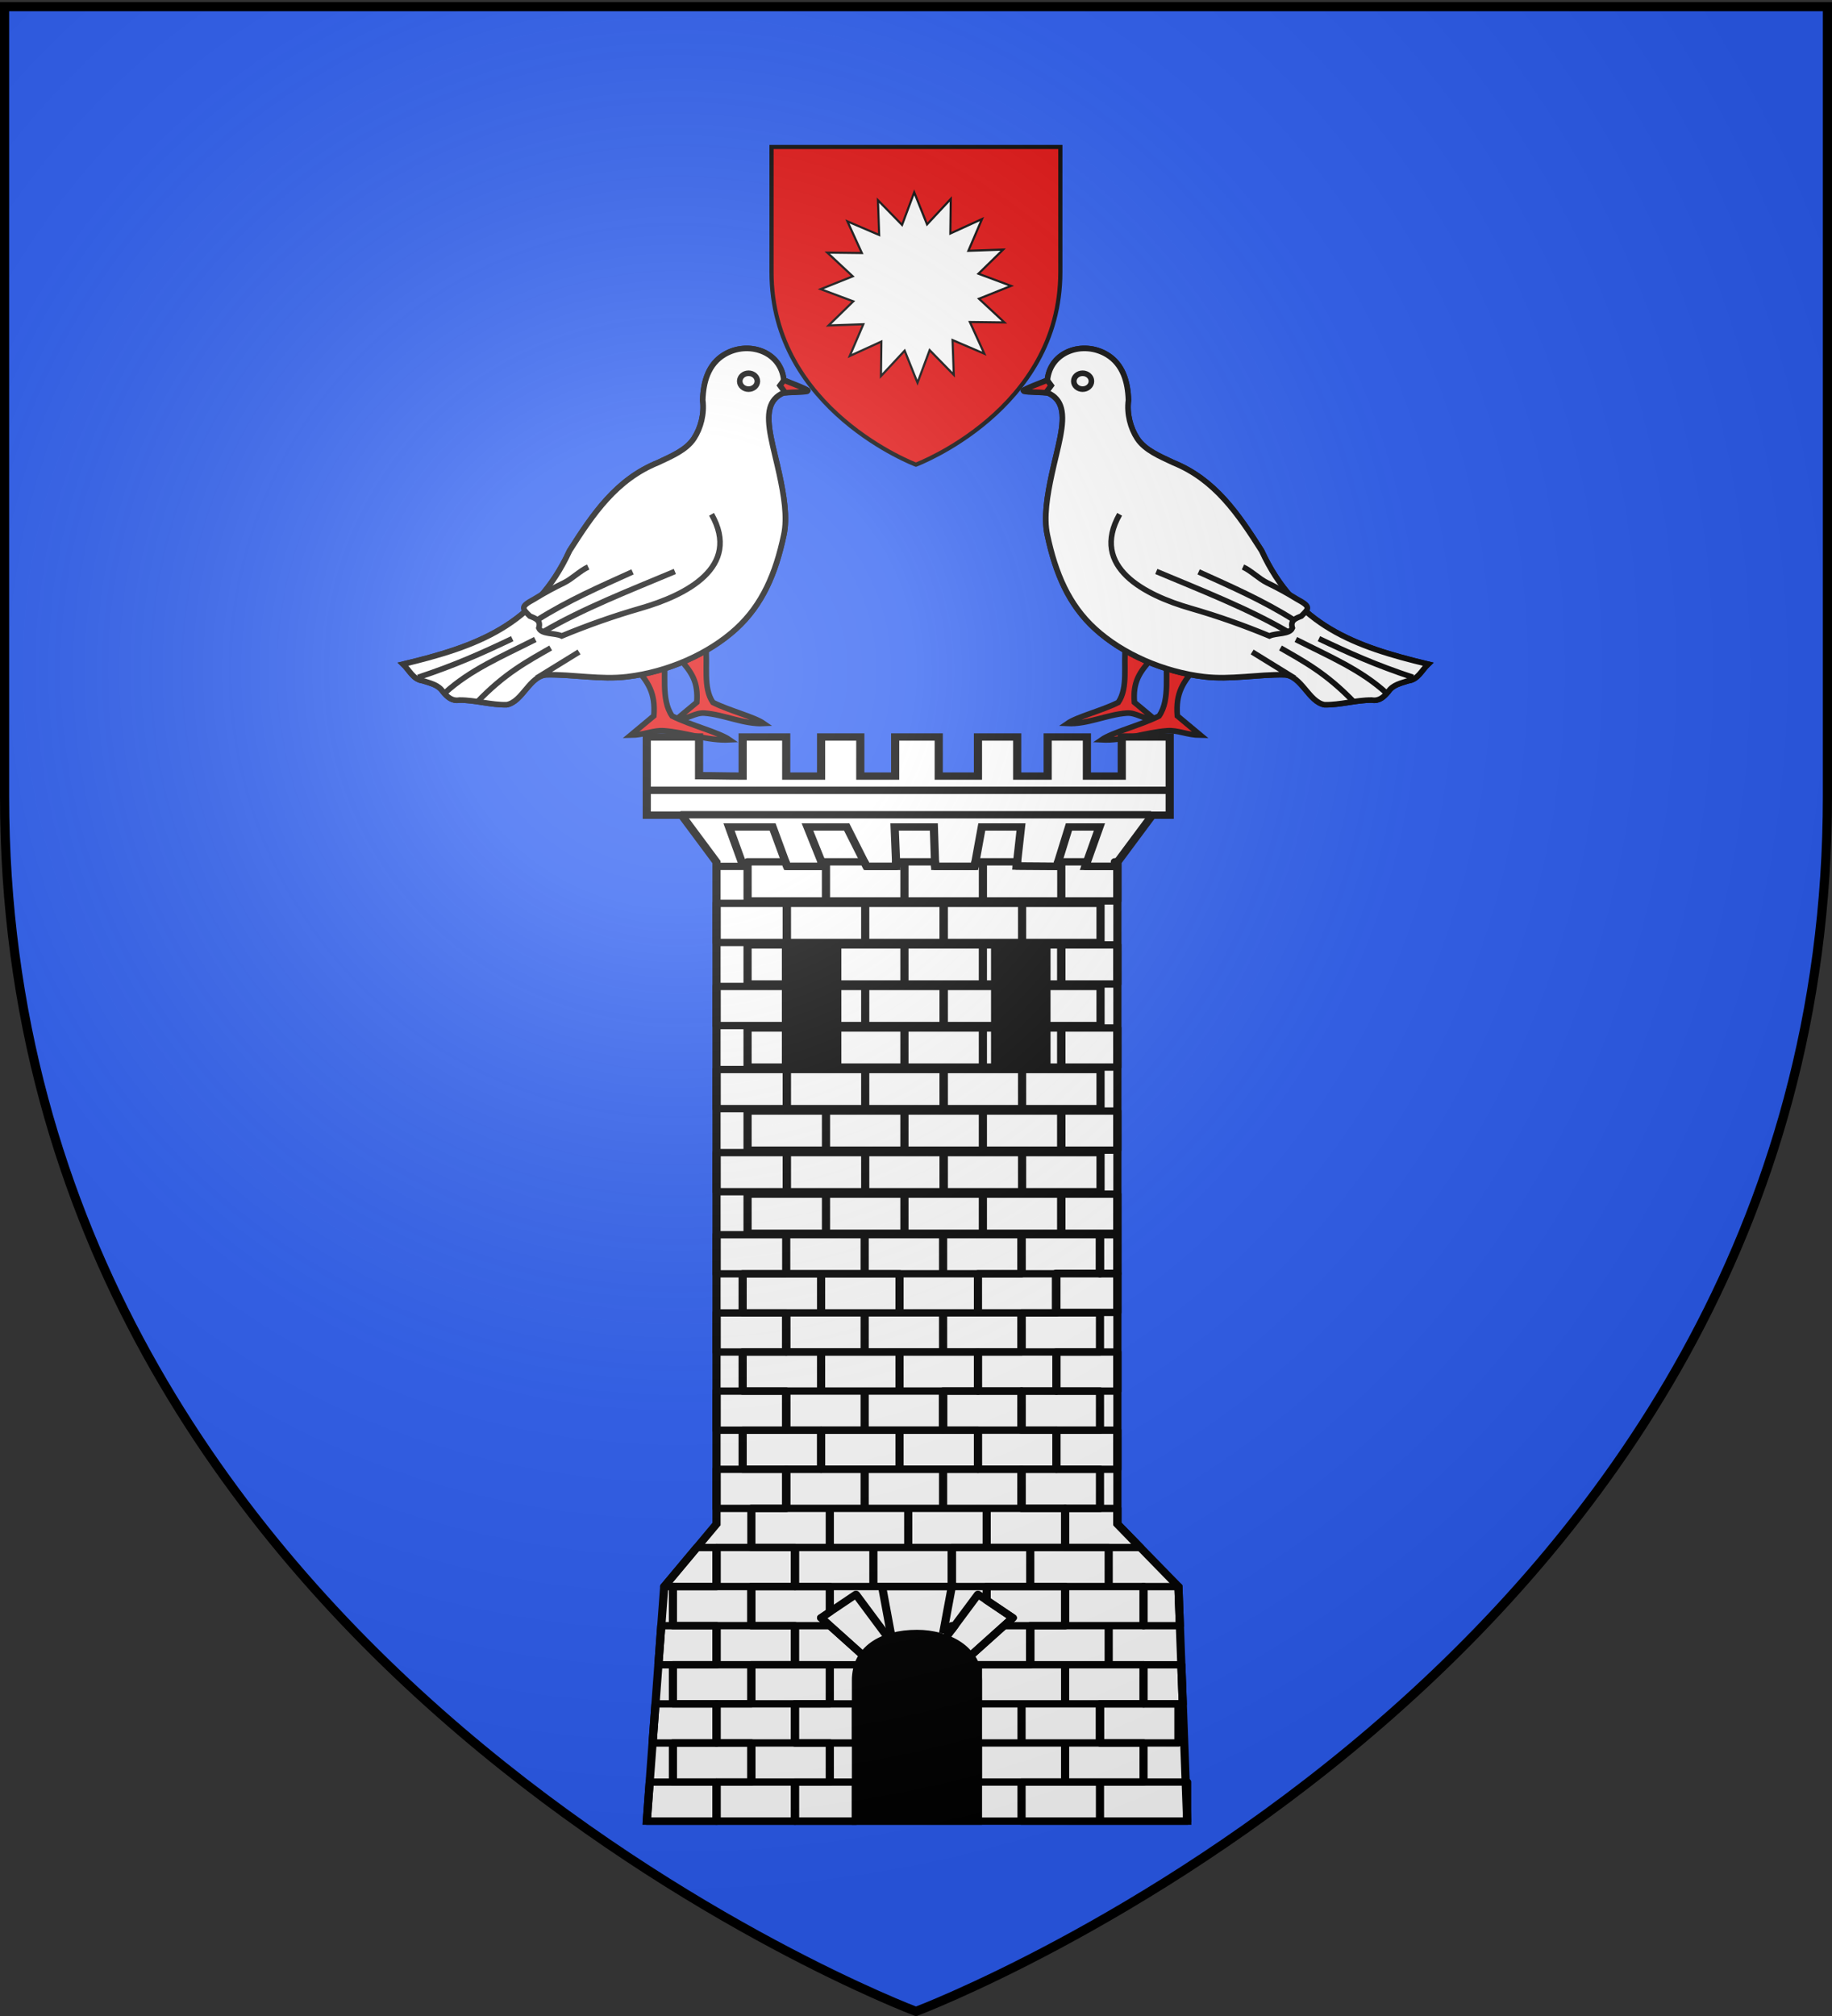 <svg xmlns="http://www.w3.org/2000/svg" xmlns:xlink="http://www.w3.org/1999/xlink" width="600" height="660" version="1.0"><rect width="100%" height="100%" fill="#333333" stroke="none"/><desc>Flag of Canton of Valais (Wallis)</desc><defs><radialGradient xlink:href="#a" id="d" cx="221.445" cy="226.331" r="300" fx="221.445" fy="226.331" gradientTransform="matrix(1.353 0 0 1.349 -77.63 -85.747)" gradientUnits="userSpaceOnUse"/><linearGradient id="a"><stop offset="0" style="stop-color:white;stop-opacity:.314"/><stop offset=".19" style="stop-color:white;stop-opacity:.251"/><stop offset=".6" style="stop-color:#6b6b6b;stop-opacity:.125"/><stop offset="1" style="stop-color:black;stop-opacity:.125"/></linearGradient></defs><g style="display:inline"><path d="M299 658.5s298.5-112.32 298.5-397.772V2.176H.5v258.552C.5 546.18 299 658.5 299 658.5" style="fill:#2b5df2;fill-opacity:1;fill-rule:evenodd;stroke:none;stroke-width:3;stroke-linecap:butt;stroke-linejoin:miter;stroke-miterlimit:4;stroke-dasharray:none;stroke-opacity:1;display:inline"/><g style="fill:#fff;fill-opacity:1;stroke:#000;stroke-width:3;stroke-miterlimit:4;stroke-dasharray:none;stroke-opacity:1"><g style="fill:#fff;fill-opacity:1;stroke:#000;stroke-width:2.127;stroke-miterlimit:4;stroke-dasharray:none;stroke-opacity:1"><path d="M95.735 140.027c-.923 7.014 1.12 15.86-2.79 21.503-6.234 3.13-15.686 5.454-19.334 7.995 7.521.384 15.064-3.393 22.542-3.946 3.583-.265 6.226 2.348 10.727 2.395l-7.793-6.494c-.592-7.716 1.822-11.337 6.704-16.76z" style="fill:#e20909;fill-opacity:1;stroke:#000;stroke-width:2.127;stroke-miterlimit:4;stroke-dasharray:none;stroke-opacity:1" transform="matrix(.861 0 0 .861 286.209 90.895)"/><path d="M111.63 142.343c-1.045 7.941 1.268 17.956-3.16 24.344-7.057 3.544-17.757 6.174-21.887 9.05 8.515.436 16.543-2.819 25.009-3.445 4.056-.3 7.56 1.637 12.655 1.69l-8.823-7.352c-.67-8.735 2.064-12.834 7.59-18.974z" style="fill:#e20909;fill-opacity:1;stroke:#000;stroke-width:2.127;stroke-miterlimit:4;stroke-dasharray:none;stroke-opacity:1" transform="matrix(.861 0 0 .861 286.209 90.895)"/><path d="m56.601 43.063 9.386-4.023c1.067-11.112 13.658-15.127 22.592-9.813 6.122 3.642 8.047 10.417 8.247 17.354-.668 5.15.724 10.564 3.352 14.583 2.906 4.445 8.676 6.795 13.691 9.174 15.856 6.422 24.672 19.465 33.61 33.5 13.142 28.559 35.575 36.493 63.315 43.137-2.377 2.269-3.868 5.87-7.475 6.29-2.81.944-5.876 1.475-7.632 4.125-1.673 2.039-3.508 3.724-6.337 3.232-6.045-.018-11.92 1.892-17.942 1.772-6.062-1.11-8.695-11.036-15.252-11.397-10.175-.162-20.482 1.944-30.503.755-15.592-1.85-31.067-8.68-41.52-18.234-9.96-9.103-15.047-20.984-18.146-35.65-1.457-6.743-.04-15.092 1.713-23.217 2.166-10.039 5.17-19.087 3.553-25.041-.71-2.615-2.311-4.633-5.266-5.877z" style="fill:#fff;fill-opacity:1;stroke:#000;stroke-width:2.127;stroke-miterlimit:4;stroke-dasharray:none;stroke-opacity:1" transform="matrix(.861 0 0 .861 286.209 90.895)"/><path d="m56.601 43.063 9.386-4.023c1.067-11.112 13.658-15.127 22.592-9.813 6.122 3.642 8.047 10.417 8.247 17.354-.668 5.15.724 10.564 3.352 14.583 2.906 4.445 8.676 6.795 13.691 9.174 15.856 6.422 24.672 19.465 33.61 33.5 13.142 28.559 35.575 36.493 63.315 43.137-2.377 2.269-3.868 5.87-7.475 6.29-2.81.944-5.876 1.475-7.632 4.125-1.673 2.039-3.508 3.724-6.337 3.232-6.045-.018-11.92 1.892-17.942 1.772-6.062-1.11-8.695-11.036-15.252-11.397-10.175-.162-20.482 1.944-30.503.755-15.592-1.85-31.067-8.68-41.52-18.234-9.96-9.103-15.047-20.984-18.146-35.65-1.457-6.743-.04-15.092 1.713-23.217 2.166-10.039 5.17-19.087 3.553-25.041-.71-2.615-2.311-4.633-5.266-5.877zM143.882 142.334l16.13 9.944" style="fill:#fff;fill-opacity:1;stroke:#000;stroke-width:2.127;stroke-miterlimit:4;stroke-dasharray:none;stroke-opacity:1" transform="matrix(.861 0 0 .861 286.209 90.895)"/><path d="M154.66 140.813c8.835 5.09 17.492 9.587 28.158 20.782M160.514 137.59c12.728 6.443 24.784 11.514 34.47 20.392M169.281 137.28c11.253 5.348 21.472 9.982 35.812 14.712M140.395 110.028c3.1 1.409 6.118 4.514 9.242 6.028 3.543 1.717 7.223 3.66 11.317 6.191 5.198 2.822 4.733 3.423 1.629 6.453-2.27.91-4.274 1.63-3.41 4.532-1.037 2.491-6.07 1.804-8.715 3.017-9.784-4.049-19.695-7.562-29.918-10.499-17.446-5.012-38.454-15.688-27.066-35.76" style="fill:#fff;fill-opacity:1;stroke:#000;stroke-width:2.127;stroke-miterlimit:4;stroke-dasharray:none;stroke-opacity:1" transform="matrix(.861 0 0 .861 286.209 90.895)"/><path d="M107.43 111.721c16.957 7.126 34.915 14.082 50.101 22.978M123.52 111.877c12.291 5.56 24.642 10.945 36.323 18.338M82.747 39.376c0 1.665-1.502 3.016-3.352 3.016s-3.352-1.351-3.352-3.016 1.502-3.017 3.352-3.017 3.352 1.351 3.352 3.017z" style="fill:#fff;fill-opacity:1;stroke:#000;stroke-width:2.127;stroke-miterlimit:4;stroke-dasharray:none;stroke-opacity:1" transform="matrix(.861 0 0 .861 286.209 90.895)"/><path d="M56.834 42.96c.767-.827 6.103-2.748 9.104-3.977l1.502 2.033-2.033 2.74c-2.858-.266-8.279-.077-8.573-.795z" style="fill:#e20909;fill-opacity:1;fill-rule:evenodd;stroke:#000;stroke-width:2.127;stroke-linecap:butt;stroke-linejoin:miter;stroke-miterlimit:4;stroke-dasharray:none;stroke-opacity:1" transform="matrix(.861 0 0 .861 286.209 90.895)"/></g><g style="fill:#fff;fill-opacity:1;stroke:#000;stroke-width:2.127;stroke-miterlimit:4;stroke-dasharray:none;stroke-opacity:1;display:inline"><path d="M95.735 140.027c-.923 7.014 1.12 15.86-2.79 21.503-6.234 3.13-15.686 5.454-19.334 7.995 7.521.384 15.064-3.393 22.542-3.946 3.583-.265 6.226 2.348 10.727 2.395l-7.793-6.494c-.592-7.716 1.822-11.337 6.704-16.76z" style="fill:#e20909;fill-opacity:1;stroke:#000;stroke-width:2.127;stroke-miterlimit:4;stroke-dasharray:none;stroke-opacity:1" transform="matrix(-.861 0 0 .861 313.52 90.895)"/><path d="M111.63 142.343c-1.045 7.941 1.268 17.956-3.16 24.344-7.057 3.544-17.757 6.174-21.887 9.05 8.515.436 16.543-2.819 25.009-3.445 4.056-.3 7.56 1.637 12.655 1.69l-8.823-7.352c-.67-8.735 2.064-12.834 7.59-18.974z" style="fill:#e20909;fill-opacity:1;stroke:#000;stroke-width:2.127;stroke-miterlimit:4;stroke-dasharray:none;stroke-opacity:1" transform="matrix(-.861 0 0 .861 313.52 90.895)"/><path d="m56.601 43.063 9.386-4.023c1.067-11.112 13.658-15.127 22.592-9.813 6.122 3.642 8.047 10.417 8.247 17.354-.668 5.15.724 10.564 3.352 14.583 2.906 4.445 8.676 6.795 13.691 9.174 15.856 6.422 24.672 19.465 33.61 33.5 13.142 28.559 35.575 36.493 63.315 43.137-2.377 2.269-3.868 5.87-7.475 6.29-2.81.944-5.876 1.475-7.632 4.125-1.673 2.039-3.508 3.724-6.337 3.232-6.045-.018-11.92 1.892-17.942 1.772-6.062-1.11-8.695-11.036-15.252-11.397-10.175-.162-20.482 1.944-30.503.755-15.592-1.85-31.067-8.68-41.52-18.234-9.96-9.103-15.047-20.984-18.146-35.65-1.457-6.743-.04-15.092 1.713-23.217 2.166-10.039 5.17-19.087 3.553-25.041-.71-2.615-2.311-4.633-5.266-5.877z" style="fill:#fff;fill-opacity:1;stroke:#000;stroke-width:2.127;stroke-miterlimit:4;stroke-dasharray:none;stroke-opacity:1" transform="matrix(-.861 0 0 .861 313.52 90.895)"/><path d="m56.601 43.063 9.386-4.023c1.067-11.112 13.658-15.127 22.592-9.813 6.122 3.642 8.047 10.417 8.247 17.354-.668 5.15.724 10.564 3.352 14.583 2.906 4.445 8.676 6.795 13.691 9.174 15.856 6.422 24.672 19.465 33.61 33.5 13.142 28.559 35.575 36.493 63.315 43.137-2.377 2.269-3.868 5.87-7.475 6.29-2.81.944-5.876 1.475-7.632 4.125-1.673 2.039-3.508 3.724-6.337 3.232-6.045-.018-11.92 1.892-17.942 1.772-6.062-1.11-8.695-11.036-15.252-11.397-10.175-.162-20.482 1.944-30.503.755-15.592-1.85-31.067-8.68-41.52-18.234-9.96-9.103-15.047-20.984-18.146-35.65-1.457-6.743-.04-15.092 1.713-23.217 2.166-10.039 5.17-19.087 3.553-25.041-.71-2.615-2.311-4.633-5.266-5.877zM143.882 142.334l16.13 9.944" style="fill:#fff;fill-opacity:1;stroke:#000;stroke-width:2.127;stroke-miterlimit:4;stroke-dasharray:none;stroke-opacity:1" transform="matrix(-.861 0 0 .861 313.52 90.895)"/><path d="M154.66 140.813c8.835 5.09 17.492 9.587 28.158 20.782M160.514 137.59c12.728 6.443 24.784 11.514 34.47 20.392M169.281 137.28c11.253 5.348 21.472 9.982 35.812 14.712M140.395 110.028c3.1 1.409 6.118 4.514 9.242 6.028 3.543 1.717 7.223 3.66 11.317 6.191 5.198 2.822 4.733 3.423 1.629 6.453-2.27.91-4.274 1.63-3.41 4.532-1.037 2.491-6.07 1.804-8.715 3.017-9.784-4.049-19.695-7.562-29.918-10.499-17.446-5.012-38.454-15.688-27.066-35.76" style="fill:#fff;fill-opacity:1;stroke:#000;stroke-width:2.127;stroke-miterlimit:4;stroke-dasharray:none;stroke-opacity:1" transform="matrix(-.861 0 0 .861 313.52 90.895)"/><path d="M107.43 111.721c16.957 7.126 34.915 14.082 50.101 22.978M123.52 111.877c12.291 5.56 24.642 10.945 36.323 18.338M82.747 39.376c0 1.665-1.502 3.016-3.352 3.016s-3.352-1.351-3.352-3.016 1.502-3.017 3.352-3.017 3.352 1.351 3.352 3.017z" style="fill:#fff;fill-opacity:1;stroke:#000;stroke-width:2.127;stroke-miterlimit:4;stroke-dasharray:none;stroke-opacity:1" transform="matrix(-.861 0 0 .861 313.52 90.895)"/><path d="M56.834 42.96c.767-.827 6.103-2.748 9.104-3.977l1.502 2.033-2.033 2.74c-2.858-.266-8.279-.077-8.573-.795z" style="fill:#e20909;fill-opacity:1;fill-rule:evenodd;stroke:#000;stroke-width:2.127;stroke-linecap:butt;stroke-linejoin:miter;stroke-miterlimit:4;stroke-dasharray:none;stroke-opacity:1" transform="matrix(-.861 0 0 .861 313.52 90.895)"/></g><g style="display:inline"><path d="m192.646 496.84 6.4-96 19.2-25.6V104.383l-12.8-19.2h-12.8v-32h19.2v15.833c6.4 0 9.6.167 16 .167v-16h16v16h12.8v-16h14.4v16h12.8v-16h16v16h14.4v-16h14.4v16h11.2v-16h14.4v16h12.8v-16h17.6v32h-6.4l-12.8 19.2V375.24l22.4 25.6 3.2 96z" style="fill:#fff;fill-opacity:1;fill-rule:evenodd;stroke:#000;stroke-width:3;stroke-linecap:butt;stroke-linejoin:miter;stroke-miterlimit:4;stroke-dasharray:none;stroke-opacity:1;display:inline" transform="matrix(.892 0 0 .8 39.986 198.737)"/><path d="M218.373 106.117h9.722L222.851 90h16l5.316 16.117h13.293L251.65 90h14.4l7.283 16.117h10.913L283.651 90h14.4l.48 16.117h14.485L315.65 90h14.4l-1.6 16 14.724.117L347.65 90h11.2l-5.16 16.117H365M205 85h172.8M193 75h192" style="fill:none;fill-rule:evenodd;stroke:#000;stroke-width:3;stroke-linecap:butt;stroke-linejoin:miter;stroke-miterlimit:4;stroke-dasharray:none;stroke-opacity:1;display:inline" transform="matrix(.892 0 0 .8 39.986 198.737)"/><path d="M269.446 496.84v-57.6c0-12.8 9.6-19.2 22.4-19.2 11.2 0 22.4 6.4 22.4 19.2v57.6z" style="fill:#000;fill-opacity:1;fill-rule:evenodd;stroke:#000;stroke-width:3;stroke-linecap:butt;stroke-linejoin:miter;stroke-miterlimit:4;stroke-dasharray:none;stroke-opacity:1;display:inline" transform="matrix(.892 0 0 .8 39.986 198.737)"/><path d="m282.246 420.04-3.2-19.2h25.6l-3.2 19.2" style="fill:none;fill-rule:evenodd;stroke:#000;stroke-width:3;stroke-linecap:butt;stroke-linejoin:miter;stroke-miterlimit:4;stroke-dasharray:none;stroke-opacity:1;display:inline" transform="matrix(.892 0 0 .8 39.986 198.737)"/><path d="m282.246 423.24-12.8-19.2-12.8 9.6 16 16zM301.446 423.24l12.8-19.2 12.8 9.6-16 16z" style="fill:none;fill-rule:evenodd;stroke:#000;stroke-width:3;stroke-linecap:butt;stroke-linejoin:round;stroke-miterlimit:4;stroke-dasharray:none;stroke-opacity:1;display:inline" transform="matrix(.892 0 0 .8 39.986 198.737)"/><path d="M202.246 464.84h28.8v16h-28.8z" style="fill:none;fill-opacity:1;fill-rule:nonzero;stroke:#000;stroke-width:3;stroke-linecap:round;stroke-linejoin:round;stroke-miterlimit:4;stroke-dashoffset:0;stroke-opacity:1" transform="matrix(.892 0 0 .8 39.986 198.737)"/><path d="M231.046 464.84h28.8v16h-28.8zM218.246 448.84h28.8v16h-28.8zM218.246 480.84h28.8v16h-28.8zM231.046 432.84h28.8v16h-28.8z" style="fill:none;fill-opacity:1;fill-rule:nonzero;stroke:#000;stroke-width:3;stroke-linecap:round;stroke-linejoin:round;stroke-miterlimit:4;stroke-dashoffset:0;stroke-opacity:1;display:inline" transform="matrix(.892 0 0 .8 39.986 198.737)"/><path d="M202.246 432.84h28.8v16h-28.8zM218.246 416.84h28.8v16h-28.8zM202.246 400.84h28.8v16h-28.8zM218.246 384.84h28.8v16h-28.8zM314.246 464.84h32v16h-32zM346.246 464.84h28.8v16h-28.8zM330.246 448.84h28.8v16h-28.8zM314.246 432.84h32v16h-32zM346.246 432.84h28.8v16h-28.8zM333.446 416.84h28.8v16h-28.8zM346.246 400.84h28.8v16h-28.8zM333.446 384.84h28.8v16h-28.8zM304.646 384.84h28.8v16h-28.8z" style="fill:none;fill-opacity:1;fill-rule:nonzero;stroke:#000;stroke-width:3;stroke-linecap:round;stroke-linejoin:round;stroke-miterlimit:4;stroke-dashoffset:0;stroke-opacity:1;display:inline" transform="matrix(.892 0 0 .8 39.986 198.737)"/><path d="M247.046 384.84h28.8v16h-28.8zM275.846 384.84h28.8v16h-28.8zM330.246 480.84h28.8v16h-28.8zM359.046 480.84h32v16h-32zM359.046 448.84h28.8v16h-28.8zM259.846 368.84h28.8v16h-28.8zM288.646 368.84h28.8v16h-28.8zM317.446 368.84h28.8v16h-28.8zM272.646 352.84h28.8v16h-28.8zM231.046 368.84h28.8v16h-28.8zM243.846 352.84h28.8v16h-28.8zM301.446 352.84h28.8v16h-28.8z" style="fill:none;fill-opacity:1;fill-rule:nonzero;stroke:#000;stroke-width:3;stroke-linecap:round;stroke-linejoin:round;stroke-miterlimit:4;stroke-dashoffset:0;stroke-opacity:1;display:inline" transform="matrix(.892 0 0 .8 39.986 198.737)"/><path d="M330.246 352.84h28.8v16h-28.8zM256.646 336.84h28.8v16h-28.8zM285.446 336.84h28.8v16h-28.8z" style="fill:none;fill-opacity:1;fill-rule:nonzero;stroke:#000;stroke-width:3;stroke-linecap:round;stroke-linejoin:round;stroke-miterlimit:4;stroke-dashoffset:0;stroke-opacity:1;display:inline" transform="matrix(.892 0 0 .8 39.986 198.737)"/><path d="M314.246 336.84h28.8v16h-28.8zM227.846 336.84h28.8v16h-28.8zM301.446 320.84h28.8v16h-28.8z" style="fill:none;fill-opacity:1;fill-rule:nonzero;stroke:#000;stroke-width:3;stroke-linecap:round;stroke-linejoin:round;stroke-miterlimit:4;stroke-dashoffset:0;stroke-opacity:1;display:inline" transform="matrix(.892 0 0 .8 39.986 198.737)"/><path d="M330.246 320.84h28.8v16h-28.8zM272.646 320.84h28.8v16h-28.8zM243.846 320.84h28.8v16h-28.8zM227.846 304.84h28.8v16h-28.8zM256.646 304.84h28.8v16h-28.8zM285.446 304.84h28.8v16h-28.8z" style="fill:none;fill-opacity:1;fill-rule:nonzero;stroke:#000;stroke-width:3;stroke-linecap:round;stroke-linejoin:round;stroke-miterlimit:4;stroke-dashoffset:0;stroke-opacity:1;display:inline" transform="matrix(.892 0 0 .8 39.986 198.737)"/><path d="M314.246 304.84h28.8v16h-28.8zM330.246 288.84h28.8v16h-28.8z" style="fill:none;fill-opacity:1;fill-rule:nonzero;stroke:#000;stroke-width:3;stroke-linecap:round;stroke-linejoin:round;stroke-miterlimit:4;stroke-dashoffset:0;stroke-opacity:1;display:inline" transform="matrix(.892 0 0 .8 39.986 198.737)"/><path d="M301.446 288.84h28.8v16h-28.8zM272.646 288.84h28.8v16h-28.8zM243.846 288.84h28.8v16h-28.8zM227.846 272.84h28.8v16h-28.8zM256.646 272.84h28.8v16h-28.8zM314.246 272.84h28.8v16h-28.8zM330.246 256.84h28.8v16h-28.8z" style="fill:none;fill-opacity:1;fill-rule:nonzero;stroke:#000;stroke-width:3;stroke-linecap:round;stroke-linejoin:round;stroke-miterlimit:4;stroke-dashoffset:0;stroke-opacity:1;display:inline" transform="matrix(.892 0 0 .8 39.986 198.737)"/><path d="M301.446 256.84h28.8v16h-28.8zM272.646 256.84h28.8v16h-28.8zM243.846 256.84h28.8v16h-28.8zM218.252 256.853v16h25.594v-16zM343.033 304.853v16h22.407v-16zM343.033 336.853v16h22.407v-16zM346.252 368.853v16h27.594l-8.406-9.625v-6.375zM375.033 400.853v16h13.344l-.531-16zM375.033 432.853v16h14.407l-.532-16zM247.033 480.853v16h22.407v-16zM247.033 448.853v16h22.407v-16zM193.72 480.853l-1.062 16h25.594v-16z" style="fill:none;fill-opacity:1;fill-rule:nonzero;stroke:#000;stroke-width:3;stroke-linecap:round;stroke-linejoin:round;stroke-miterlimit:4;stroke-dashoffset:0;stroke-opacity:1;display:inline" transform="matrix(.892 0 0 .8 39.986 198.737)"/><path d="m195.846 448.853-1.063 16h23.469v-16z" style="fill:none;fill-opacity:1;fill-rule:nonzero;stroke:#000;stroke-width:3;stroke-linecap:round;stroke-linejoin:round;stroke-miterlimit:4;stroke-dashoffset:0;stroke-opacity:1;display:inline" transform="matrix(.892 0 0 .8 39.986 198.737)"/><path d="m197.97 416.853-1.062 16h21.344v-16zM211.033 384.853l-12 16h19.219v-16zM218.252 352.853v16h25.594v-16zM218.252 320.853v16h25.594v-16zM218.252 288.853v16h25.594v-16zM359.033 256.853v16h6.407v-16zM247.033 416.853v16h23.344c.433-1.37 1.042-2.6 1.75-3.75l-12.25-12.25zM231.033 400.853v16h28.813v-.032l-3.188-3.187 3.188-2.406v-10.375zM304.658 416.853v1.562l1.032-1.562zm19.157 0-12.438 12.437a16.8 16.8 0 0 1 1.781 3.563h20.282v-16zM317.44 400.853v5.593l9.593 7.188-3.218 3.219h22.437v-16zM229.65 240.25h28.8v16h-28.8zM258.45 240.25h28.8v16h-28.8zM287.25 240.25h28.8v16h-28.8zM316.05 240.25h28.8v16h-28.8zM244.05 223.25h28.8v16h-28.8zM272.85 223.25h28.8v16h-28.8z" style="fill:none;fill-opacity:1;fill-rule:nonzero;stroke:#000;stroke-width:3;stroke-linecap:round;stroke-linejoin:round;stroke-miterlimit:4;stroke-dashoffset:0;stroke-opacity:1;display:inline" transform="matrix(.892 0 0 .8 39.986 198.737)"/><path d="M301.65 223.25h28.8v16h-28.8zM330.45 223.25h28.8v16h-28.8zM218.25 223.25v16h25.813v-16zM344.844 240.25v16h20.594v-16zM229.65 206.25h28.8v16h-28.8zM258.45 206.25h28.8v16h-28.8zM287.25 206.25h28.8v16h-28.8zM316.05 206.25h28.8v16h-28.8z" style="fill:none;fill-opacity:1;fill-rule:nonzero;stroke:#000;stroke-width:3;stroke-linecap:round;stroke-linejoin:round;stroke-miterlimit:4;stroke-dashoffset:0;stroke-opacity:1;display:inline" transform="matrix(.892 0 0 .8 39.986 198.737)"/><path d="M344.844 206.25v16h20.594v-16zM330.45 189.25h28.8v16h-28.8zM301.65 189.25h28.8v16h-28.8z" style="fill:none;fill-opacity:1;fill-rule:nonzero;stroke:#000;stroke-width:3;stroke-linecap:round;stroke-linejoin:round;stroke-miterlimit:4;stroke-dashoffset:0;stroke-opacity:1;display:inline" transform="matrix(.892 0 0 .8 39.986 198.737)"/><path d="M272.85 189.25h28.8v16h-28.8zM244.05 189.25h28.8v16h-28.8z" style="fill:none;fill-opacity:1;fill-rule:nonzero;stroke:#000;stroke-width:3;stroke-linecap:round;stroke-linejoin:round;stroke-miterlimit:4;stroke-dashoffset:0;stroke-opacity:1;display:inline" transform="matrix(.892 0 0 .8 39.986 198.737)"/><path d="M218.25 189.25v16h25.813v-16zM229.65 172.25h28.8v16h-28.8zM258.45 172.25h28.8v16h-28.8zM287.25 172.25h28.8v16h-28.8zM316.05 172.25h28.8v16h-28.8z" style="fill:none;fill-opacity:1;fill-rule:nonzero;stroke:#000;stroke-width:3;stroke-linecap:round;stroke-linejoin:round;stroke-miterlimit:4;stroke-dashoffset:0;stroke-opacity:1;display:inline" transform="matrix(.892 0 0 .8 39.986 198.737)"/><path d="M344.844 172.25v16h20.594v-16zM218.25 155.25v16h25.813v-16z" style="fill:none;fill-opacity:1;fill-rule:nonzero;stroke:#000;stroke-width:3;stroke-linecap:round;stroke-linejoin:round;stroke-miterlimit:4;stroke-dashoffset:0;stroke-opacity:1;display:inline" transform="matrix(.892 0 0 .8 39.986 198.737)"/><path d="M244.05 155.25h28.8v16h-28.8zM272.85 155.25h28.8v16h-28.8z" style="fill:none;fill-opacity:1;fill-rule:nonzero;stroke:#000;stroke-width:3;stroke-linecap:round;stroke-linejoin:round;stroke-miterlimit:4;stroke-dashoffset:0;stroke-opacity:1;display:inline" transform="matrix(.892 0 0 .8 39.986 198.737)"/><path d="M301.65 155.25h28.8v16h-28.8zM330.45 155.25h28.8v16h-28.8zM316.05 138.25h28.8v16h-28.8zM287.25 138.25h28.8v16h-28.8zM258.45 138.25h28.8v16h-28.8zM229.65 138.25h28.8v16h-28.8zM244.05 121.25h28.8v16h-28.8zM272.85 121.25h28.8v16h-28.8z" style="fill:none;fill-opacity:1;fill-rule:nonzero;stroke:#000;stroke-width:3;stroke-linecap:round;stroke-linejoin:round;stroke-miterlimit:4;stroke-dashoffset:0;stroke-opacity:1;display:inline" transform="matrix(.892 0 0 .8 39.986 198.737)"/><path d="M301.65 121.25h28.8v16h-28.8zM330.45 121.25h28.8v16h-28.8zM344.844 138.25v16h20.594v-16zM218.25 121.25v16h25.813v-16zM229.656 104.25v16h28.781v-16h-1.656l.688 1.875h-13.313l-.625-1.875zM258.438 104.25v16h28.812v-16h-3.062l.062 1.875h-10.906l-.844-1.875zM287.25 104.25v16h28.813v-16h-2.72l-.312 1.875h-14.5l-.062-1.875zM316.063 104.25v16h28.78v-16h-1.124l-.531 1.875-14.75-.125.187-1.75zM344.844 104.25v16h20.594v-15.875l.093-.125H364.5c.145.634.297 1.264.5 1.875h-11.312l.593-1.875zM342.875 272.656v16h22.563v-16z" style="fill:none;fill-opacity:1;fill-rule:nonzero;stroke:#000;stroke-width:3;stroke-linecap:round;stroke-linejoin:round;stroke-miterlimit:4;stroke-dashoffset:0;stroke-opacity:1;display:inline" transform="matrix(.892 0 0 .8 39.986 198.737)"/><path d="M959.965 327.2H979.2v51.59h-19.235z" style="fill:#000;fill-opacity:1;fill-rule:nonzero;stroke:#000;stroke-width:2.61;stroke-linecap:round;stroke-linejoin:miter;stroke-miterlimit:4;stroke-dashoffset:0;stroke-opacity:1" transform="matrix(.892 0 0 .8 -599.055 46.993)"/><path d="M1036.765 327.2H1056v51.59h-19.235z" style="fill:#000;fill-opacity:1;fill-rule:nonzero;stroke:#000;stroke-width:2.61;stroke-linecap:round;stroke-linejoin:miter;stroke-miterlimit:4;stroke-dashoffset:0;stroke-opacity:1;display:inline" transform="matrix(.892 0 0 .8 -599.055 46.993)"/></g><g style="display:inline"><path d="M-90.3 371.568s-104.18-39.202-104.18-138.828v-90.238H13.882v90.238c0 99.626-104.18 138.828-104.18 138.828z" style="opacity:1;fill:#e20909;fill-opacity:1;fill-rule:evenodd;stroke:#000;stroke-width:3;stroke-linecap:butt;stroke-linejoin:miter;stroke-miterlimit:4;stroke-dasharray:none;stroke-opacity:1" transform="matrix(.454 0 0 .454 340.973 -16.57)"/></g></g><g style="fill:#fff"><path d="m274.286 523.79-78.188-33.499 3.033 85.612-59.416-60.87-29.96 80.256-31.6-78.975-58.392 62.682 1.029-85.056-77.935 35.565 33.5-78.188-85.613 3.034 60.871-59.417-80.256-29.96 78.975-31.6-62.682-58.391 85.056 1.028-35.565-77.935 78.188 33.5-3.034-85.612 59.417 60.87 29.96-80.256 31.6 78.975 58.391-62.682-1.028 85.056 77.934-35.565-33.5 78.188 85.613-3.033-60.87 59.416 80.256 29.96-78.975 31.6 62.682 58.392-85.056-1.029z" style="opacity:1;fill:#fff;stroke:#000;stroke-width:5.266;stroke-miterlimit:4;stroke-dasharray:none;stroke-opacity:1" transform="translate(285.893 46.126)scale(.133)"/></g></g><g style="display:inline"><path d="M300 658.5s298.5-112.32 298.5-397.772V2.176H1.5v258.552C1.5 546.18 300 658.5 300 658.5" style="opacity:1;fill:url(#d);fill-opacity:1;fill-rule:evenodd;stroke:none;stroke-width:1px;stroke-linecap:butt;stroke-linejoin:miter;stroke-opacity:1"/></g><path d="M300 658.5S1.5 546.18 1.5 260.728V2.176h597v258.552C598.5 546.18 300 658.5 300 658.5z" style="opacity:1;fill:none;fill-opacity:1;fill-rule:evenodd;stroke:#000;stroke-width:3;stroke-linecap:butt;stroke-linejoin:miter;stroke-miterlimit:4;stroke-dasharray:none;stroke-opacity:1"/></svg>